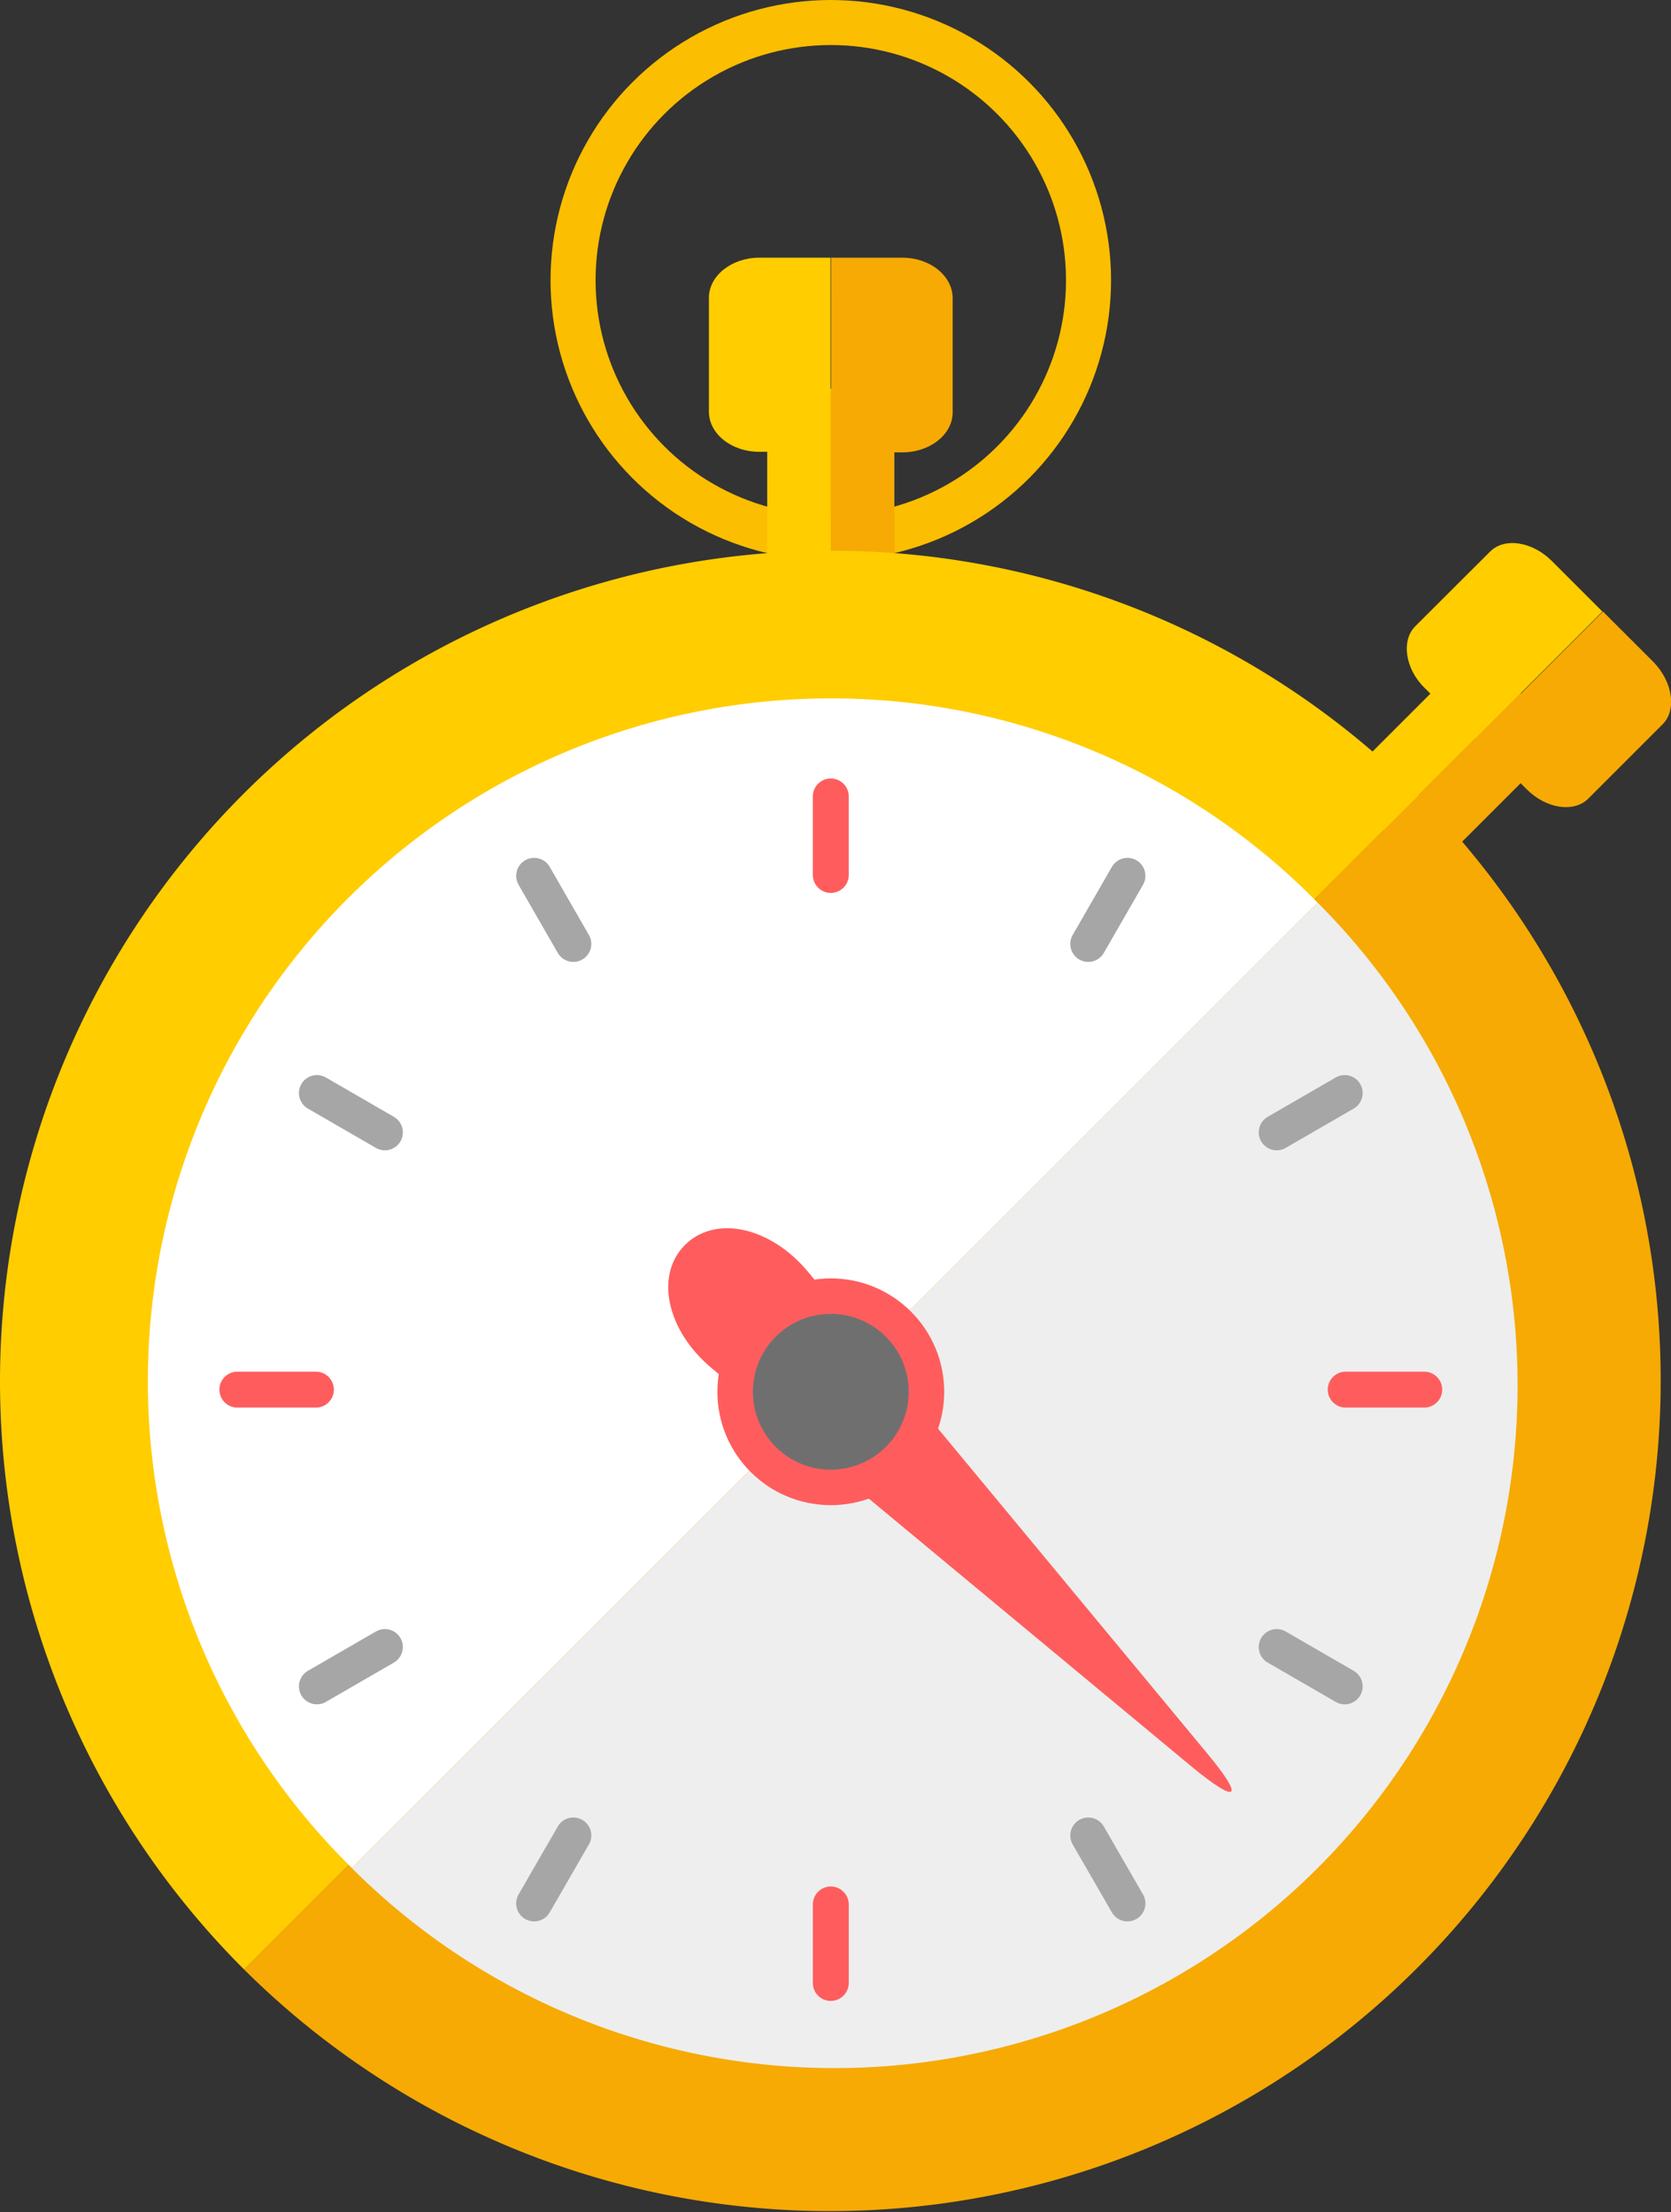 <svg xmlns="http://www.w3.org/2000/svg" viewBox="0 0 117.22 155.2"><rect x="0" y="0" width="117.22" height="155.2" fill="#333333" stroke="none"/><defs><style>.cls-1,.cls-6,.cls-7{fill:none;}.cls-1{stroke:#fbbe00;stroke-width:3.16px;}.cls-1,.cls-6,.cls-7,.cls-9{stroke-miterlimit:10;}.cls-2{fill:#ffcd00;}.cls-3{fill:#f6aa03;}.cls-4{fill:#fff;}.cls-5{fill:#eee;}.cls-6,.cls-9{stroke:#ff5d5d;}.cls-6,.cls-7{stroke-linecap:round;stroke-width:2.52px;}.cls-7{stroke:#a6a6a6;}.cls-8{fill:#ff5d5d;}.cls-9{fill:#706f6f;stroke-width:2.49px;}</style></defs><g id="Calque_2" data-name="Calque 2"><g id="Calque_1-2" data-name="Calque 1"><circle class="cls-1" cx="58.28" cy="19.66" r="18.08"/><rect class="cls-2" x="93.52" y="49.64" width="13.55" height="4.46" transform="translate(-7.3 86.11) rotate(-45)"/><rect class="cls-3" x="96.68" y="52.79" width="13.55" height="4.46" transform="translate(-8.61 89.27) rotate(-45)"/><path class="cls-2" d="M108.86,39.36c-1.37-1.37-3.32-1.67-4.33-.66l-5.25,5.24c-1,1-.71,3,.66,4.33l3.56,3.55,8.91-8.91Z"/><path class="cls-3" d="M116,46.46l-3.55-3.55-8.91,8.91,3.55,3.55c1.37,1.38,3.32,1.67,4.33.66l5.24-5.24C117.63,49.78,117.33,47.83,116,46.46Z"/><rect class="cls-3" x="58.28" y="27.26" width="4.46" height="13.55"/><path class="cls-3" d="M99.55,55.77,17.13,138.19A58.28,58.28,0,0,0,99.55,55.77Z"/><path class="cls-2" d="M58.28,38.64a58.28,58.28,0,0,0-41.15,99.55L99.55,55.77A58.13,58.13,0,0,0,58.28,38.64Z"/><rect class="cls-2" x="53.82" y="27.26" width="4.46" height="13.55"/><path class="cls-2" d="M53.26,18.08c-1.94,0-3.53,1.27-3.53,2.81v8c0,1.55,1.59,2.81,3.53,2.81h5V18.08Z"/><path class="cls-3" d="M63.3,18.08h-5V31.74h5c1.94,0,3.53-1.26,3.53-2.81v-8C66.83,19.35,65.24,18.08,63.3,18.08Z"/><path class="cls-4" d="M58.28,49a47.91,47.91,0,0,0-33.6,82.06L92.43,63.33A47.78,47.78,0,0,0,58.28,49Z"/><path class="cls-5" d="M24.68,131.07A47.9,47.9,0,0,0,92.43,63.33Z"/><line class="cls-6" x1="58.28" y1="55.88" x2="58.28" y2="61.39"/><line class="cls-7" x1="37.47" y1="61.45" x2="40.22" y2="66.23"/><line class="cls-7" x1="22.23" y1="76.69" x2="27" y2="79.45"/><line class="cls-6" x1="16.65" y1="97.5" x2="22.16" y2="97.5"/><line class="cls-7" x1="22.23" y1="118.32" x2="27" y2="115.56"/><line class="cls-7" x1="37.47" y1="133.55" x2="40.22" y2="128.78"/><line class="cls-6" x1="58.28" y1="139.13" x2="58.28" y2="133.62"/><line class="cls-7" x1="79.09" y1="133.55" x2="76.34" y2="128.78"/><line class="cls-7" x1="94.33" y1="118.32" x2="89.56" y2="115.56"/><line class="cls-6" x1="99.91" y1="97.5" x2="94.4" y2="97.5"/><line class="cls-7" x1="94.33" y1="76.69" x2="89.56" y2="79.45"/><line class="cls-7" x1="79.09" y1="61.45" x2="76.34" y2="66.23"/><path class="cls-8" d="M48.05,87.35c2.13-2.13,6-1.28,8.64,1.89l28,33.79c2.62,3.16,2.18,3.6-1,1L49.93,96C46.77,93.37,45.92,89.48,48.05,87.35Z"/><circle class="cls-9" cx="58.28" cy="97.65" r="6.71"/></g></g></svg>